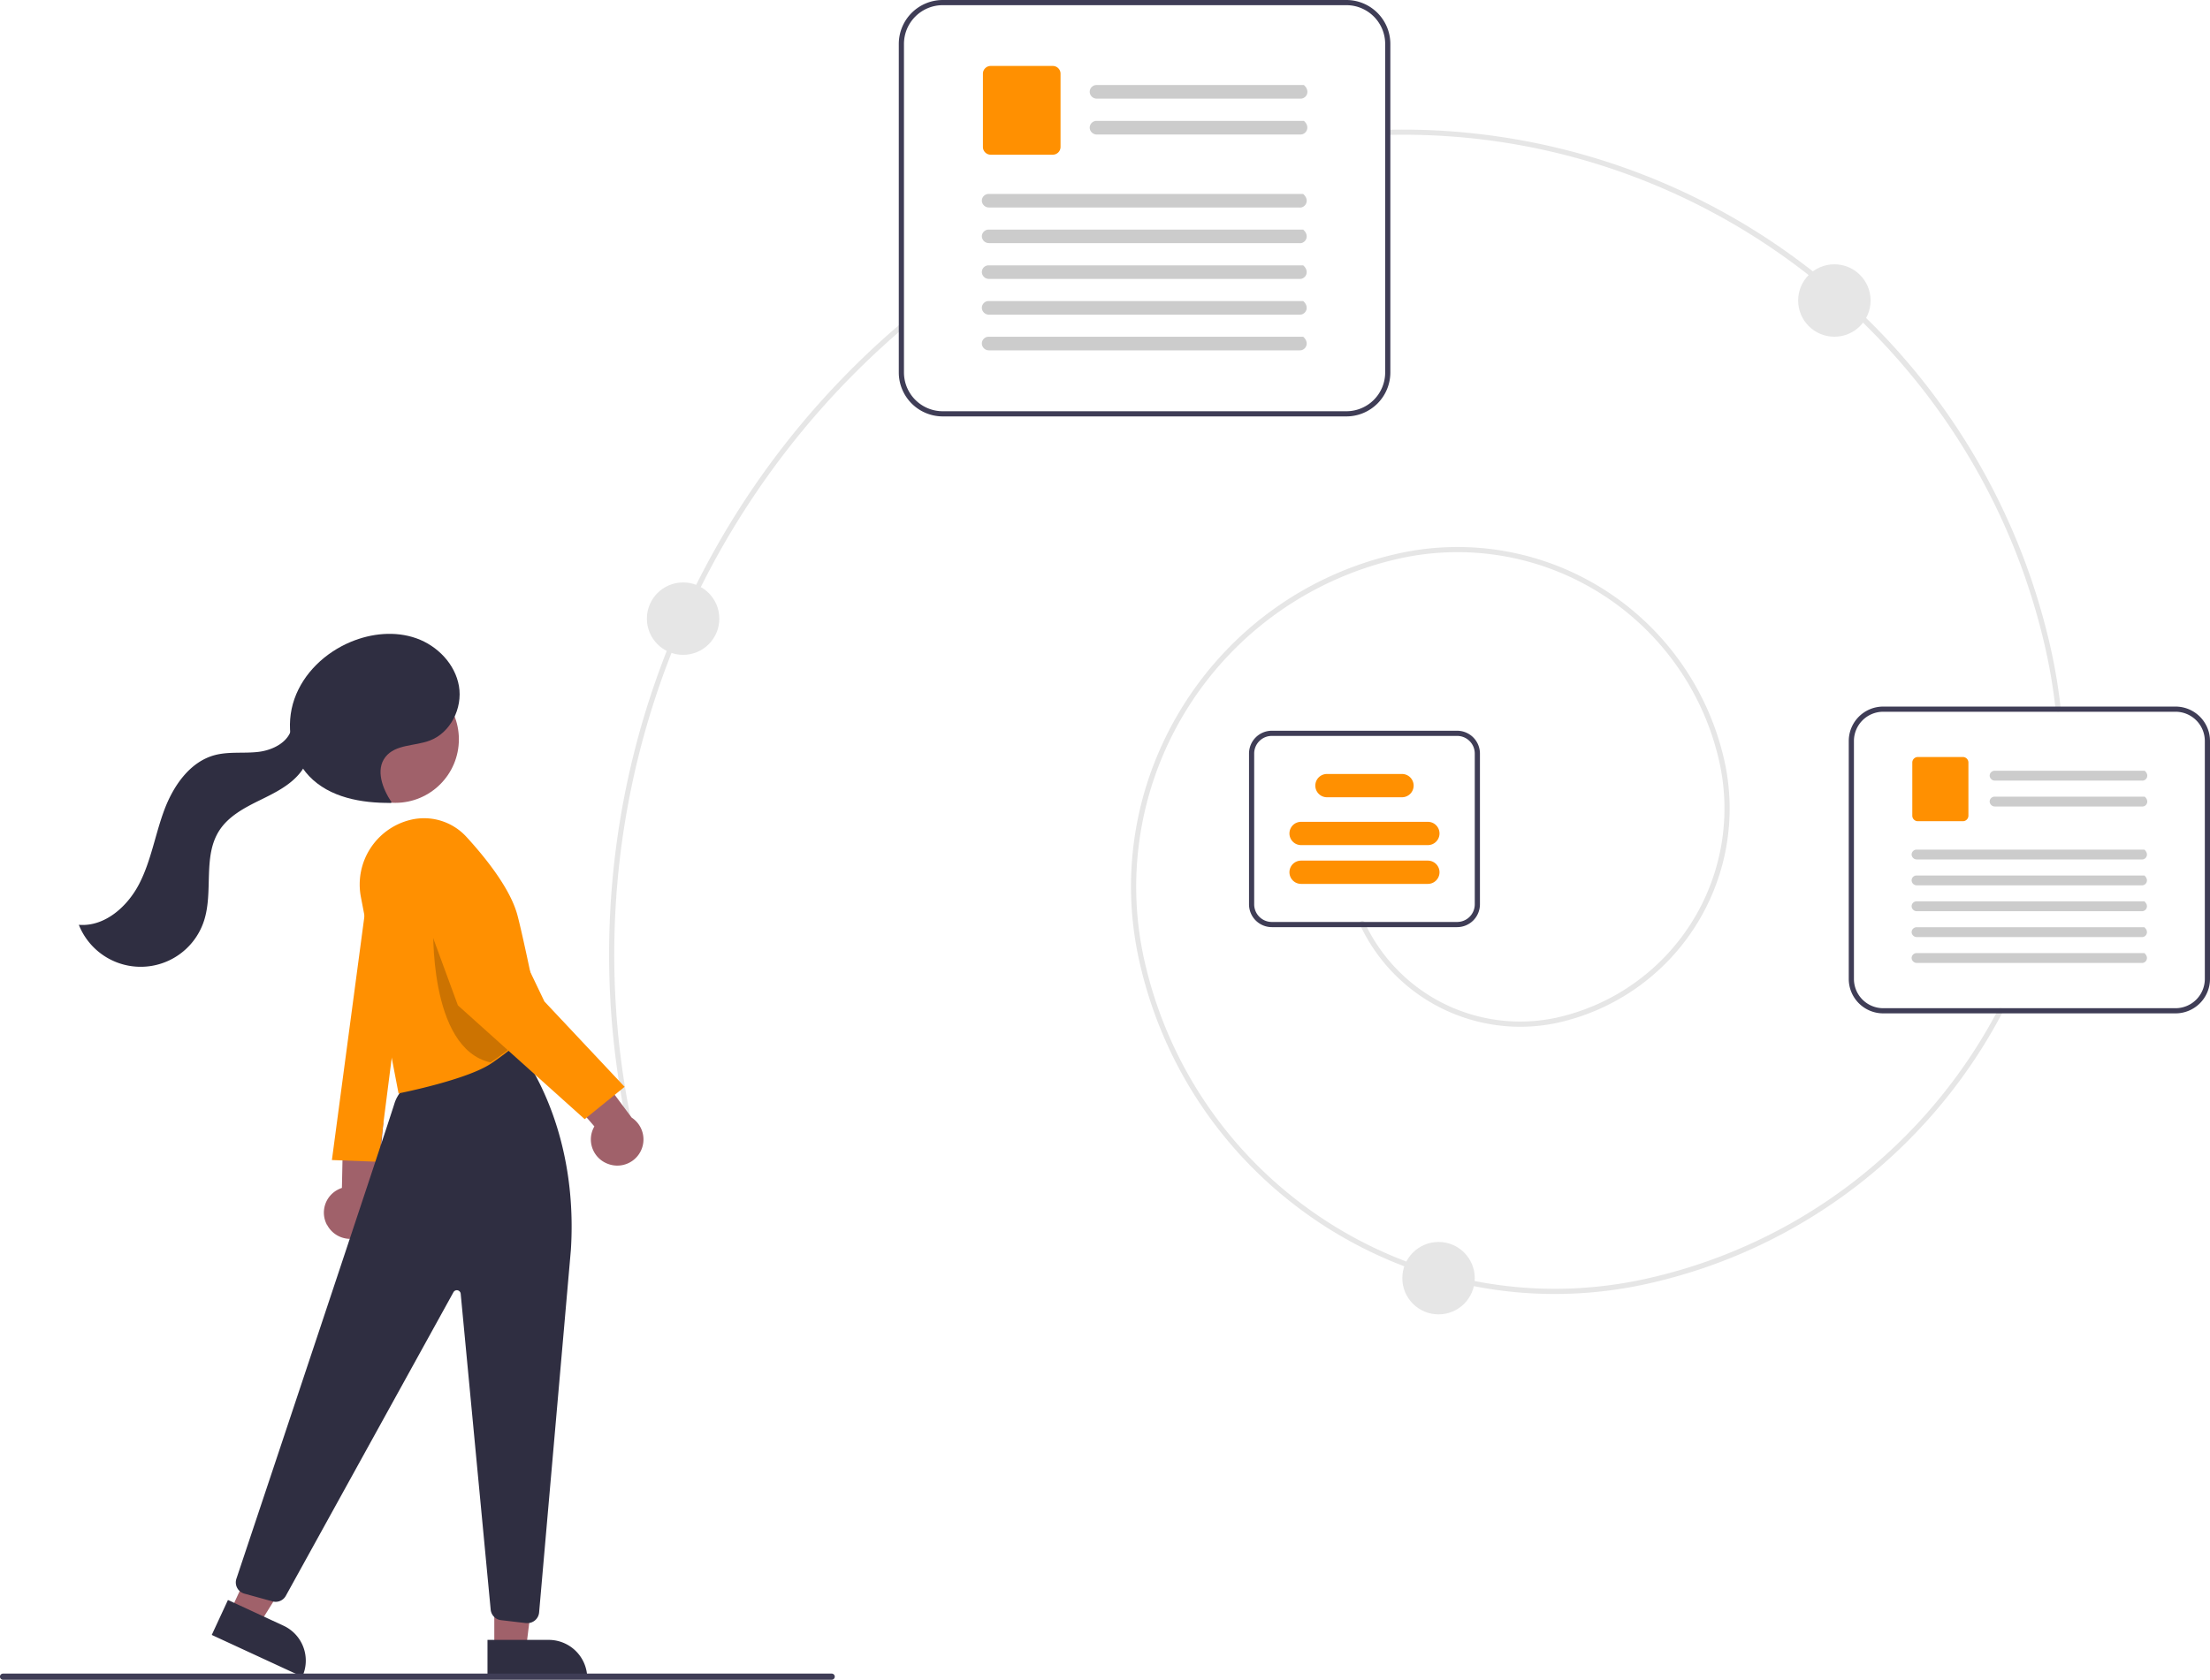 <svg id="Layer_1" data-name="Layer 1" xmlns="http://www.w3.org/2000/svg" viewBox="0 0 854.23 649.46"><defs><style>.cls-1{fill:#e6e6e6;}.cls-2{fill:#3f3d56;}.cls-3{fill:#ccc;}.cls-4{fill:#ff9001;}.cls-5{fill:#a0616a;}.cls-6{fill:#2f2e41;}.cls-7{opacity:0.2;isolation:isolate;}</style></defs><title>cloudasGeras</title><path class="cls-1" d="M601,500.31c-75.51,0-143.74-52.38-160.7-129.08-15.7-71,29.29-141.55,100.29-157.25a105.7,105.7,0,0,1,126,80.38h0a84.86,84.86,0,0,1-64.46,101.07,68.37,68.37,0,0,1-76.46-37.93,1,1,0,1,1,1.81-.84h0a66.34,66.34,0,0,0,74.21,36.8,82.85,82.85,0,0,0,62.94-98.68A103.7,103.7,0,0,0,541,215.93,130,130,0,0,0,442.23,370.8c19.36,87.54,106.34,143,193.88,123.65a203.21,203.21,0,0,0,136.25-104.1,1,1,0,1,1,1.77.92h0A205.25,205.25,0,0,1,636.55,496.41,165.58,165.58,0,0,1,601,500.31Z" transform="translate(-0.01 0)"/><path class="cls-1" d="M795.55,275.19a1,1,0,0,1-1-.89,208.88,208.88,0,0,0-3.69-22.5C764.76,133.71,658.17,49.7,537.44,52.15a1,1,0,0,1-1-1,1,1,0,0,1,1-1A256.73,256.73,0,0,1,792.83,251.37a210.28,210.28,0,0,1,3.72,22.71,1,1,0,0,1-.89,1.1h-.11Z" transform="translate(-0.01 0)"/><path class="cls-1" d="M244.05,439.19a1,1,0,0,1-1-.79A320.26,320.26,0,0,1,347.6,125.61a1,1,0,0,1,1.41.1,1,1,0,0,1-.1,1.41h0A318.26,318.26,0,0,0,245,438a1,1,0,0,1-.76,1.2Z" transform="translate(-0.01 0)"/><path class="cls-2" d="M520.42,161h-156a17,17,0,0,1-17-17V17a17,17,0,0,1,17-17h156a17,17,0,0,1,17,17V144A17,17,0,0,1,520.42,161ZM364.42,2a15,15,0,0,0-15,15V144a15,15,0,0,0,15,15h156a15,15,0,0,0,15-15V17a15,15,0,0,0-15-15Z" transform="translate(-0.01 0)"/><path id="b42f7784-d7aa-4130-a713-c57f7e285794-104" class="cls-3" d="M502.69,38.14H424a2.73,2.73,0,0,1-2.78-2.49,2.64,2.64,0,0,1,2.49-2.77H504c2.64,2.32,1,5.26-1.26,5.26Z" transform="translate(-0.01 0)"/><path id="fef78de7-8139-4292-a735-dfc1826a946d-105" class="cls-3" d="M502.69,52H424a2.73,2.73,0,0,1-2.78-2.49,2.64,2.64,0,0,1,2.49-2.77H504C506.59,49,505,52,502.69,52Z" transform="translate(-0.01 0)"/><path id="bc3a1040-a005-4464-8914-0d26e9886da7-106" class="cls-4" d="M406.94,59.81h-24a3,3,0,0,1-3-3V28.5a3,3,0,0,1,3-3h24a3,3,0,0,1,3,3V56.85A3,3,0,0,1,406.94,59.81Z" transform="translate(-0.01 0)"/><path id="ef5725be-974e-4818-8827-9633ad97864d-107" class="cls-3" d="M502.46,80.22H382.3a2.72,2.72,0,0,1-2.77-2.49A2.61,2.61,0,0,1,382,75H503.73c2.64,2.32,1,5.26-1.27,5.26Z" transform="translate(-0.01 0)"/><path id="b6ceb078-02d4-45e5-a259-b4aa725e8656-108" class="cls-3" d="M502.46,94H382.3a2.73,2.73,0,0,1-2.77-2.49A2.63,2.63,0,0,1,382,88.78H503.73c2.64,2.32,1,5.26-1.27,5.26Z" transform="translate(-0.01 0)"/><path id="b70683a0-764f-4858-8fd1-ac4cf933a79b-109" class="cls-3" d="M502.46,107.84H382.3a2.73,2.73,0,0,1-2.77-2.49,2.61,2.61,0,0,1,2.48-2.76H503.73c2.64,2.32,1,5.26-1.27,5.26Z" transform="translate(-0.01 0)"/><path id="ff94e3a1-018f-4284-9dff-97f10413b838-110" class="cls-3" d="M502.46,121.66H382.3a2.73,2.73,0,0,1-2.77-2.49A2.63,2.63,0,0,1,382,116.4H503.73c2.64,2.32,1,5.26-1.27,5.26Z" transform="translate(-0.01 0)"/><path id="a482e522-b4bb-4a24-a9c3-635a0ec9eabe-111" class="cls-3" d="M502.46,135.46H382.3a2.73,2.73,0,0,1-2.77-2.49A2.63,2.63,0,0,1,382,130.2H503.73c2.64,2.32,1,5.26-1.27,5.26Z" transform="translate(-0.01 0)"/><path class="cls-2" d="M840.92,391.81h-113a13.32,13.32,0,0,1-13.31-13.31v-92a13.32,13.32,0,0,1,13.31-13.31h113a13.33,13.33,0,0,1,13.32,13.31v92A13.33,13.33,0,0,1,840.92,391.81Zm-113-116.62a11.32,11.32,0,0,0-11.31,11.31v92a11.32,11.32,0,0,0,11.31,11.31h113a11.33,11.33,0,0,0,11.32-11.31v-92a11.33,11.33,0,0,0-11.32-11.31Z" transform="translate(-0.01 0)"/><path id="e7b4c438-63a5-4348-a2ea-6daf9e8a2e2f-112" class="cls-3" d="M828.08,301.81h-57a2,2,0,0,1-2-1.8,1.9,1.9,0,0,1,1.8-2H829c1.92,1.68.75,3.81-.91,3.81Z" transform="translate(-0.01 0)"/><path id="a00103cd-61d1-44c3-b135-68efb90ff9bc-113" class="cls-3" d="M828.08,311.82h-57a2,2,0,0,1-2-1.8,1.9,1.9,0,0,1,1.8-2H829c1.92,1.68.75,3.81-.91,3.81Z" transform="translate(-0.01 0)"/><path id="f4350b45-c9af-4d8c-9c78-cb2977c503c8-114" class="cls-4" d="M758.72,317.51H741.31a2.14,2.14,0,0,1-2.14-2.14V294.83a2.14,2.14,0,0,1,2.14-2.14h17.41a2.14,2.14,0,0,1,2.14,2.14v20.54A2.14,2.14,0,0,1,758.72,317.51Z" transform="translate(-0.01 0)"/><path id="f5a14ccf-41cd-4d0f-84ee-cd82fbc8c163-115" class="cls-3" d="M827.91,332.3h-87a2,2,0,0,1-2-1.8,1.92,1.92,0,0,1,1.8-2h88.17c1.91,1.68.74,3.81-.92,3.81Z" transform="translate(-0.01 0)"/><path id="a4da95c7-64c3-4299-a88e-05bfbb3353e0-116" class="cls-3" d="M827.91,342.31h-87a2,2,0,0,1-2-1.81,1.9,1.9,0,0,1,1.8-2h88.17c1.91,1.68.74,3.81-.92,3.81Z" transform="translate(-0.01 0)"/><path id="af1ad797-b30d-429c-a4be-fed0ef064171-117" class="cls-3" d="M827.91,352.31h-87a2,2,0,0,1-2-1.81,1.9,1.9,0,0,1,1.8-2h88.17c1.91,1.68.74,3.81-.92,3.81Z" transform="translate(-0.01 0)"/><path id="b13c38b9-0b26-4a00-b050-dd9bdfa2db99-118" class="cls-3" d="M827.91,362.31h-87a2,2,0,0,1-2-1.8,1.92,1.92,0,0,1,1.8-2h88.17c1.91,1.68.74,3.81-.92,3.81Z" transform="translate(-0.01 0)"/><path id="ed4b3cd1-8212-4136-9638-47564b0bc4c1-119" class="cls-3" d="M827.91,372.31h-87a2,2,0,0,1-2-1.8,1.92,1.92,0,0,1,1.8-2h88.17c1.91,1.68.74,3.81-.92,3.81Z" transform="translate(-0.01 0)"/><path class="cls-2" d="M563.24,358.47H491.6a8.83,8.83,0,0,1-8.81-8.81V291.34a8.83,8.83,0,0,1,8.81-8.81h71.64a8.83,8.83,0,0,1,8.81,8.81v58.32A8.83,8.83,0,0,1,563.24,358.47ZM491.6,284.53a6.82,6.82,0,0,0-6.81,6.81v58.32a6.82,6.82,0,0,0,6.81,6.81h71.64a6.82,6.82,0,0,0,6.81-6.81V291.34a6.82,6.82,0,0,0-6.81-6.81Z" transform="translate(-0.01 0)"/><path class="cls-4" d="M551.92,326.75h-49a4.5,4.5,0,0,1,0-9h49a4.5,4.5,0,0,1,0,9Z" transform="translate(-0.01 0)"/><path class="cls-4" d="M541.92,308.25h-29a4.5,4.5,0,1,1,0-9h29a4.5,4.5,0,0,1,0,9Z" transform="translate(-0.01 0)"/><path class="cls-4" d="M551.92,341.75h-49a4.5,4.5,0,0,1,0-9h49a4.5,4.5,0,0,1,0,9Z" transform="translate(-0.01 0)"/><path class="cls-5" d="M126.4,473.6a10,10,0,0,1,4.14-13.6,10.67,10.67,0,0,1,1.63-.7l.74-35.72,15.29,10.54-3,32.31a10.11,10.11,0,0,1-18.75,7.17Z" transform="translate(-0.01 0)"/><path class="cls-4" d="M143.3,336l-15,112.52,18,.68,15.06-118.12L157.79,329a9.68,9.68,0,0,0-14.49,7Z" transform="translate(-0.01 0)"/><polygon class="cls-5" points="191.06 637.55 203.32 637.55 209.15 590.26 191.06 590.26 191.06 637.55"/><path class="cls-6" d="M227,648.93H188.44V634.05h23.64A14.89,14.89,0,0,1,227,648.93Z" transform="translate(-0.01 0)"/><polygon class="cls-5" points="89.06 622.9 100.18 628.05 125.34 587.59 108.92 579.99 89.06 622.9"/><path class="cls-6" d="M116.86,648.31l-35-16.18h0l6.26-13.51h0l21.45,9.93a14.88,14.88,0,0,1,7.26,19.76Z" transform="translate(-0.01 0)"/><path class="cls-6" d="M203.92,627.56l-.54,0-9.7-1.14a4.53,4.53,0,0,1-4-4L178.08,500.2a1.5,1.5,0,0,0-2.8-.58L110.49,617a4.48,4.48,0,0,1-5.14,2.16l-10.9-3a4.5,4.5,0,0,1-3.13-5.53,2,2,0,0,1,.07-.23c9.49-28.39,57-170.7,61.1-183.79,4.86-15.65,41.11-21.82,44.24-22.32l1.79-1.8.35.47c16,21.54,23.74,50.07,21.8,80.34h0L208.39,623.45A4.52,4.52,0,0,1,203.92,627.56Z" transform="translate(-0.01 0)"/><circle class="cls-5" cx="152.81" cy="285.85" r="24.56"/><path class="cls-4" d="M154.07,422.8l-14.57-76a25.73,25.73,0,0,1,18.81-29.72,22.2,22.2,0,0,1,22,6.5c7.44,8.12,16.89,19.94,19.66,30.12,2.35,8.65,8.95,41.05,9,41.37l0,.26-.18.19s-3.58,3.69-9.09,8.26c-3.23,2.68-6.53,5.16-9.81,7.39-9.22,6.22-34.3,11.28-35.37,11.49Z" transform="translate(-0.01 0)"/><path class="cls-7" d="M189.65,410.79c3.66-2.48,7-5,9.78-7.36-1-14.94-23-46.22-31.94-46.22C167.49,357.21,165.38,405.42,189.65,410.79Z" transform="translate(-0.01 0)"/><path class="cls-5" d="M235,450a10.06,10.06,0,0,1-6-12.88,11.78,11.78,0,0,1,.75-1.61l-23.36-27,18.42-2.4,19.36,26A10.11,10.11,0,0,1,235,450Z" transform="translate(-0.01 0)"/><path class="cls-4" d="M169.64,318.74a16.27,16.27,0,0,1,3,.35,12.48,12.48,0,0,1,8.92,7.79l28.88,60.33,31,33L226,432.71l-49-44-19.58-53.28a12.75,12.75,0,0,1,8.19-16.07A13,13,0,0,1,169.64,318.74Z" transform="translate(-0.01 0)"/><path class="cls-6" d="M151.36,310.18c-3.49-5.23-6.25-12.48-2.4-17.46s11.29-4.19,17.11-6.37c8.1-3,12.8-12.55,11.34-21.07s-8.31-15.6-16.47-18.49-17.35-1.95-25.33,1.38c-9.83,4.1-18.26,12-21.8,22.08s-1.64,22.1,5.69,29.83c7.87,8.27,20.21,10.48,31.62,10.35" transform="translate(-0.01 0)"/><path class="cls-6" d="M112.79,281.22c-1,5.59-7.13,8.77-12.77,9.47s-11.46-.2-17,1.27C73.39,294.54,67,303.84,63.5,313.22s-5.07,19.5-9.63,28.41-13.41,16.78-23.39,15.94A25.73,25.73,0,0,0,78.87,356c3.67-11.31-.54-24.81,5.87-34.83,3.55-5.55,9.68-8.81,15.58-11.71s12.11-5.89,16.07-11.15,4.75-13.56-.13-18" transform="translate(-0.01 0)"/><path class="cls-2" d="M1.19,649.46H321.48a1.19,1.19,0,1,0,0-2.38H1.19a1.19,1.19,0,0,0,0,2.38Z" transform="translate(-0.01 0)"/><circle class="cls-1" cx="264.04" cy="239.19" r="14"/><circle class="cls-1" cx="709.04" cy="116.19" r="14"/><circle class="cls-1" cx="556.04" cy="494.19" r="14"/></svg>